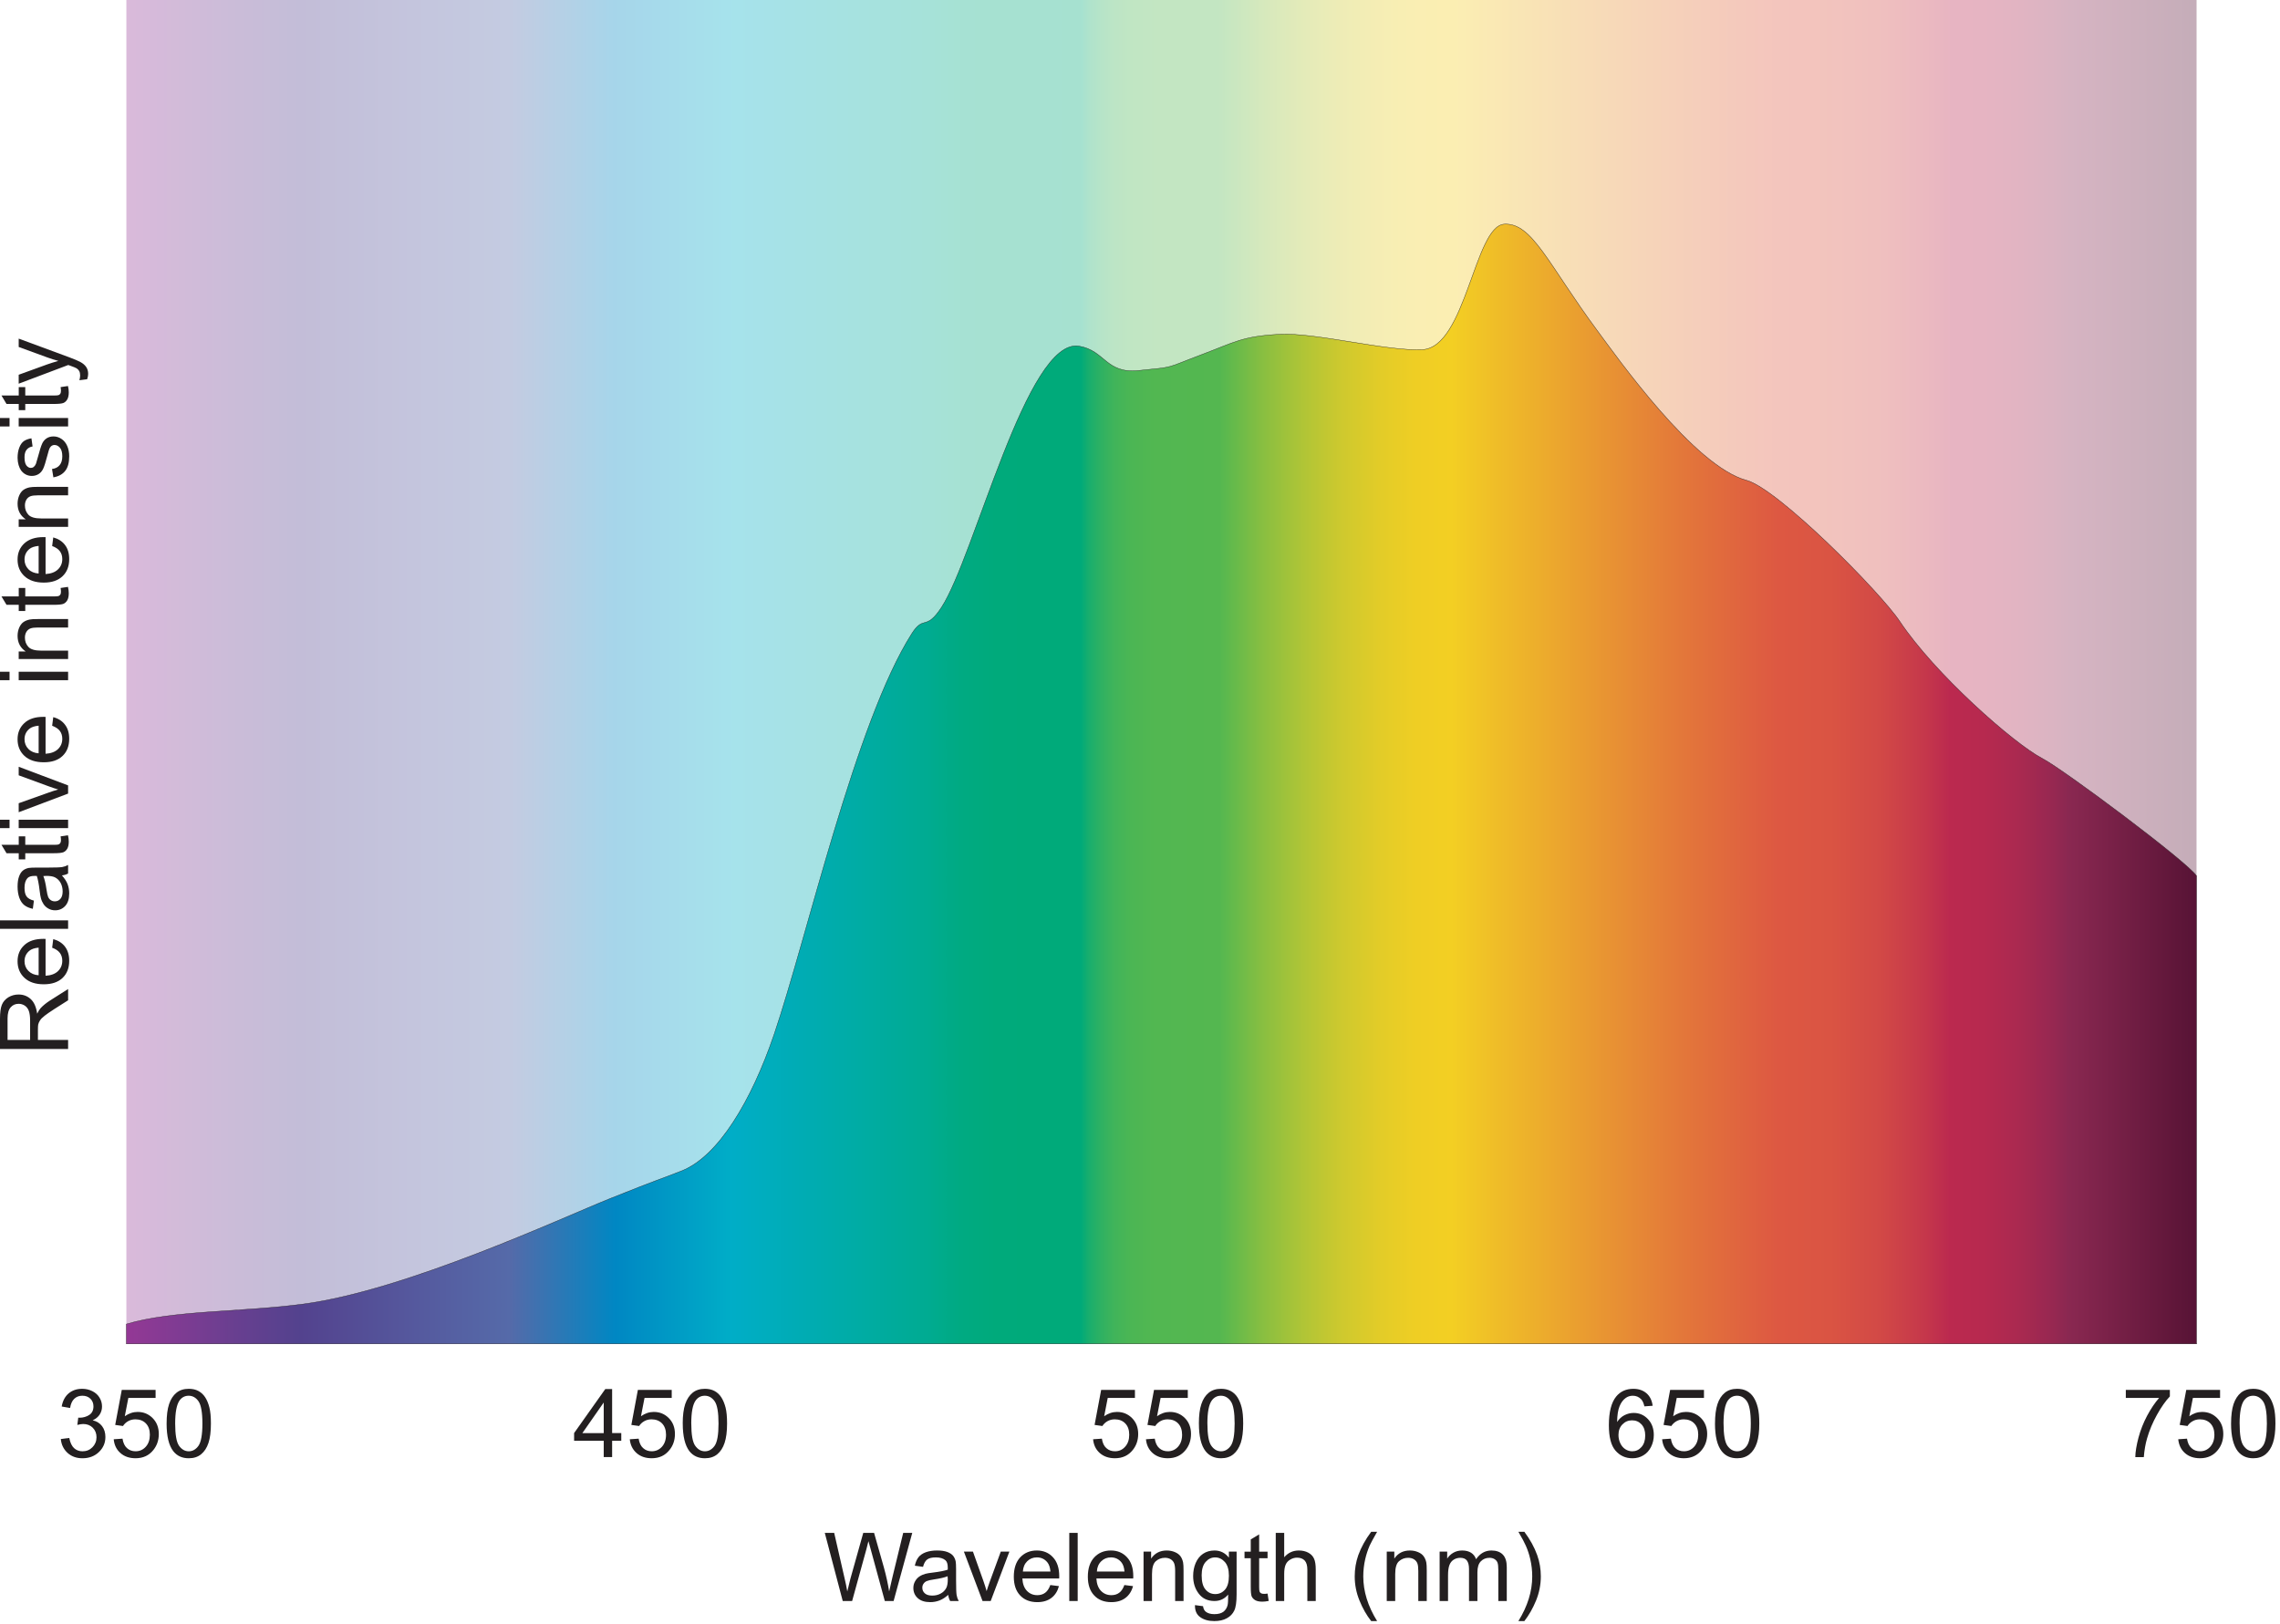 
        <svg xmlns:rdf="http://www.w3.org/1999/02/22-rdf-syntax-ns#" xmlns="http://www.w3.org/2000/svg" xmlns:cc="http://creativecommons.org/ns#" xmlns:xlink="http://www.w3.org/1999/xlink" xmlns:dc="http://purl.org/dc/elements/1.1/" x="0px" y="0px" width="501" height="357" viewBox="0 0 501 357" xml:space="preserve">
            <title>Light: incandescent spectra</title>
            <desc xmlns:ian_image_library="https://ian.umces.edu/media-library/">
                <ian_image_library:title>Light: incandescent spectra</ian_image_library:title>
                <ian_image_library:descr>Illustration of incandescent light spectra</ian_image_library:descr>
                <ian_image_library:scene>
                    <ian_image_library:contains>science, scientific, research, experimental, test, graph, incandescent, light, spectra, wavelength, relative, intensity</ian_image_library:contains>
                    <ian_image_library:when>2003-01-01</ian_image_library:when>
                </ian_image_library:scene>
            </desc>
            
 <defs></defs>
 <path d="m185.18 351.86l-3.943-14.971h2.064l2.249 9.821c.25 1.021.456 2.042.63 3.053.38-1.597.598-2.521.674-2.76l2.835-10.114h2.379l2.151 7.583c.521 1.891.901 3.65 1.162 5.291.207-.945.457-2.031.75-3.259l2.336-9.615h1.988l-4.096 14.971h-1.934l-3.107-11.396c-.261-.956-.424-1.542-.489-1.76-.163.685-.315 1.271-.445 1.749l-3.14 11.407h-2.06z" fill="#231F20"/>
 <path d="m208.37 350.5c-.652.587-1.304 1-1.934 1.239-.63.238-1.304.369-2.021.369-1.195 0-2.108-.294-2.749-.88-.641-.576-.967-1.325-.967-2.228 0-.532.12-1.021.37-1.456.239-.445.554-.793.945-1.064.391-.261.836-.456 1.325-.598.358-.098.902-.185 1.629-.271 1.489-.185 2.586-.391 3.292-.641v-.479c0-.749-.163-1.281-.511-1.586-.478-.412-1.173-.63-2.097-.63-.869 0-1.51.152-1.912.456-.413.305-.717.848-.913 1.619l-1.803-.25c.163-.771.435-1.391.804-1.868.38-.468.902-.837 1.619-1.098.707-.25 1.532-.38 2.456-.38s1.673.108 2.249.325c.576.218 1 .5 1.271.826.261.326.467.749.576 1.249.054.315.087.88.087 1.706v2.444c0 1.716.043 2.792.119 3.248s.229.891.457 1.304h-1.879c-.22-.39-.36-.84-.43-1.36zm-.16-4.08c-.663.271-1.651.499-2.977.694-.75.109-1.282.229-1.608.37-.293.13-.543.337-.706.598-.185.261-.25.554-.25.869 0 .488.185.901.554 1.228.37.325.902.488 1.63.488.706 0 1.336-.152 1.89-.467.554-.305.956-.739 1.217-1.271.195-.412.304-1.021.304-1.836l-.04-.67z" fill="#231F20"/>
 <path d="m215.9 351.86l-4.096-10.854h1.988l2.314 6.497c.25.706.478 1.434.695 2.184.163-.564.391-1.26.684-2.064l2.423-6.616h1.89l-4.106 10.854h-1.78z" fill="#231F20"/>
 <path d="m230.8 348.35l1.89.238c-.304 1.119-.847 1.978-1.662 2.597-.804.608-1.836.924-3.096.924-1.586 0-2.846-.489-3.77-1.478-.924-.967-1.391-2.347-1.391-4.106 0-1.825.467-3.248 1.401-4.259.945-1 2.162-1.51 3.65-1.51 1.456 0 2.64.499 3.552 1.488.923.988 1.38 2.379 1.38 4.172 0 .108 0 .271-.011.488h-8.094c.065 1.185.402 2.097 1.01 2.727.608.631 1.369.945 2.271.945.674 0 1.26-.174 1.738-.532.48-.35.85-.93 1.13-1.7zm-6.04-2.97h6.062c-.076-.913-.315-1.587-.695-2.043-.587-.706-1.347-1.064-2.282-1.064-.847 0-1.553.282-2.129.848-.57.56-.89 1.31-.95 2.25z" fill="#231F20"/>
 <path d="m234.96 351.86v-14.971h1.847v14.971h-1.85z" fill="#231F20"/>
 <path d="m247.07 348.35l1.9.238c-.304 1.119-.858 1.978-1.673 2.597-.804.608-1.836.924-3.096.924-1.586 0-2.847-.489-3.77-1.478-.923-.967-1.391-2.347-1.391-4.106 0-1.825.467-3.248 1.412-4.259.935-1 2.151-1.51 3.651-1.51 1.444 0 2.629.499 3.541 1.488.924.988 1.38 2.379 1.38 4.172 0 .108 0 .271-.011.488h-8.094c.065 1.185.402 2.097 1.01 2.727.608.631 1.369.945 2.282.945.673 0 1.249-.174 1.728-.532.48-.35.85-.93 1.13-1.7zm-6.04-2.97h6.063c-.076-.913-.315-1.587-.695-2.043-.587-.706-1.348-1.064-2.281-1.064-.848 0-1.554.282-2.13.848-.58.56-.91 1.31-.96 2.25z" fill="#231F20"/>
 <path d="m251.28 351.86v-10.854h1.662v1.532c.793-1.185 1.944-1.781 3.433-1.781.652 0 1.261.119 1.804.358.543.228.956.543 1.228.923.271.381.456.837.565 1.358.064.337.098.935.098 1.792v6.671h-1.847v-6.595c0-.749-.076-1.314-.218-1.684s-.391-.663-.75-.891c-.358-.218-.782-.326-1.271-.326-.771 0-1.445.25-2.01.75-.555.488-.837 1.434-.837 2.824v5.921h-1.84z" fill="#231F20"/>
 <path d="m262.56 352.76l1.793.239c.076.564.282.967.619 1.228.456.348 1.075.521 1.868.521.848 0 1.5-.174 1.967-.511.456-.348.771-.825.935-1.434.098-.381.141-1.163.13-2.357-.804.945-1.804 1.412-2.998 1.412-1.499 0-2.651-.543-3.466-1.619-.826-1.075-1.228-2.368-1.228-3.867 0-1.043.185-1.999.554-2.868.381-.88.924-1.554 1.63-2.031.717-.479 1.554-.717 2.51-.717 1.281 0 2.335.521 3.161 1.575v-1.326h1.694v9.387c0 1.684-.174 2.879-.521 3.585-.336.706-.88 1.271-1.629 1.673-.739.413-1.662.62-2.749.62-1.281 0-2.324-.294-3.118-.881-.78-.56-1.16-1.43-1.13-2.61zm1.49-6.53c0 1.435.283 2.467.858 3.118.565.663 1.282.988 2.13.988.857 0 1.564-.325 2.14-.978.576-.651.858-1.673.858-3.063 0-1.325-.293-2.325-.88-2.998-.608-.674-1.314-1.021-2.141-1.021-.825 0-1.521.337-2.097 1-.58.66-.87 1.65-.87 2.95z" fill="#231F20"/>
 <path d="m278.53 350.21l.25 1.63c-.521.108-.988.163-1.391.163-.673 0-1.184-.109-1.554-.315-.369-.218-.63-.489-.793-.837-.141-.337-.206-1.064-.206-2.161v-6.236h-1.369v-1.445h1.369v-2.683l1.847-1.108v3.791h1.847v1.445h-1.847v6.334c0 .521.033.858.098 1.01s.163.271.315.358c.142.087.358.131.63.131.20.01.46-.01.80-.06z" fill="#231F20"/>
 <path d="m280.33 351.86v-14.971h1.857v5.356c.848-.989 1.923-1.488 3.216-1.488.793 0 1.488.162 2.075.478s1.011.75 1.261 1.314c.261.555.38 1.369.38 2.434v6.877h-1.847v-6.888c0-.913-.196-1.586-.587-2.01-.391-.413-.956-.63-1.673-.63-.532 0-1.043.141-1.511.435-.478.271-.814.662-1.01 1.141-.207.488-.305 1.151-.305 2.01v5.942h-1.85z" fill="#231F20"/>
 <path d="m301.3 356.27c-1.011-1.282-1.869-2.781-2.564-4.498-.706-1.706-1.054-3.487-1.054-5.323 0-1.619.261-3.172.782-4.661.619-1.716 1.564-3.433 2.836-5.139h1.304c-.815 1.413-1.358 2.423-1.641 3.031-.402.935-.729 1.923-.967 2.944-.294 1.271-.435 2.542-.435 3.835 0 3.271 1.01 6.54 3.042 9.811h-1.3z" fill="#231F20"/>
 <path d="m304.72 351.86v-10.854h1.662v1.532c.793-1.185 1.934-1.781 3.422-1.781.663 0 1.261.119 1.804.358.554.228.956.543 1.228.923.271.381.467.837.576 1.358.064.337.098.935.098 1.792v6.671h-1.858v-6.595c0-.749-.064-1.314-.206-1.684s-.392-.663-.75-.891c-.358-.218-.782-.326-1.271-.326-.771 0-1.445.25-2.01.75-.565.488-.837 1.434-.837 2.824v5.921h-1.85z" fill="#231F20"/>
 <path d="m316.34 351.86v-10.854h1.662v1.532c.337-.532.793-.967 1.358-1.293.564-.326 1.206-.488 1.934-.488.793 0 1.456.174 1.967.499.521.337.868.815 1.086 1.413.869-1.271 1.988-1.912 3.379-1.912 1.075 0 1.912.304 2.487.891.587.598.88 1.521.88 2.759v7.453h-1.857v-6.833c0-.729-.055-1.261-.174-1.587-.119-.325-.337-.586-.651-.782-.315-.195-.685-.293-1.108-.293-.761 0-1.401.25-1.901.761-.511.511-.761 1.314-.761 2.434v6.301h-1.847v-7.051c0-.814-.152-1.423-.456-1.836-.293-.402-.782-.608-1.467-.608-.511 0-.988.131-1.434.402-.435.271-.75.673-.945 1.194-.207.532-.305 1.282-.305 2.271v5.628h-1.86z" fill="#231F20"/>
 <path d="m334.96 356.27h-1.314c2.031-3.271 3.041-6.54 3.041-9.811 0-1.282-.141-2.553-.435-3.813-.228-1.021-.554-1.999-.967-2.933-.261-.619-.804-1.63-1.64-3.064h1.314c1.271 1.706 2.216 3.423 2.824 5.139.532 1.489.793 3.042.793 4.661 0 1.836-.358 3.617-1.054 5.323-.71 1.71-1.56 3.21-2.56 4.49z" fill="#231F20"/>
 <path d="m13.363 316.26l1.857-.239c.207 1.043.565 1.792 1.065 2.249.5.456 1.119.685 1.847.685.869 0 1.597-.294 2.184-.892s.891-1.336.891-2.205c0-.848-.283-1.532-.826-2.086-.554-.543-1.25-.814-2.097-.814-.348 0-.771.064-1.293.206l.207-1.607c.114.011.217.021.293.021.782 0 1.488-.206 2.118-.608.63-.413.929-1.043.929-1.891 0-.673-.223-1.228-.668-1.673-.456-.445-1.043-.663-1.771-.663-.707 0-1.304.218-1.782.674-.467.445-.771 1.119-.913 2.021l-1.847-.325c.217-1.239.728-2.195 1.521-2.879.804-.674 1.792-1.011 2.977-1.011.814 0 1.559.174 2.249.521.685.348 1.217.825 1.575 1.434.37.608.538 1.25.538 1.935 0 .651-.168 1.238-.516 1.771s-.858.945-1.532 1.26c.88.207 1.559.631 2.048 1.271.494.641.744 1.445.744 2.4 0 1.304-.478 2.401-1.434 3.313-.945.902-2.151 1.358-3.607 1.358-1.314 0-2.401-.391-3.27-1.173-.868-.80-1.368-1.81-1.487-3.06z" fill="#231F20"/>
 <path d="m24.987 316.31l1.934-.13c.141.923.467 1.618.978 2.075.516.467 1.141.695 1.879.695.902 0 1.651-.326 2.249-.989.608-.674.902-1.554.902-2.65 0-1.043-.283-1.869-.869-2.478-.576-.598-1.347-.901-2.314-.901-.598 0-1.13.142-1.608.413-.467.271-.836.619-1.114 1.054l-1.711-.239 1.445-7.702h7.431v1.771h-5.986l-.782 4.02c.902-.63 1.836-.945 2.825-.945 1.304 0 2.401.457 3.297 1.358.891.901 1.353 2.064 1.353 3.487 0 1.357-.402 2.531-1.184 3.509-.956 1.217-2.271 1.825-3.922 1.825-1.364 0-2.466-.38-3.325-1.141-.870-.76-1.359-1.77-1.478-3.03z" fill="#231F20"/>
 <path d="m36.611 312.86c0-1.771.179-3.194.543-4.28.358-1.076.901-1.912 1.619-2.488.717-.587 1.619-.869 2.705-.869.804 0 1.51.152 2.118.478.603.326 1.108.794 1.5 1.402s.695 1.347.913 2.216c.228.88.336 2.054.336 3.542 0 1.749-.173 3.172-.532 4.247-.358 1.087-.901 1.912-1.619 2.499-.717.587-1.619.88-2.716.88-1.439 0-2.575-.511-3.39-1.543-.988-1.26-1.477-3.29-1.477-6.09zm1.88-.01c0 2.456.283 4.096.858 4.9.576.804 1.293 1.206 2.129 1.206.842 0 1.553-.402 2.129-1.206.57-.815.869-2.444.869-4.9 0-2.455-.299-4.084-.869-4.899-.565-.804-1.288-1.206-2.151-1.206-.836 0-1.521.359-2.021 1.065-.629.92-.944 2.6-.944 5.05z" fill="#231F20"/>
 <path d="m132.66 320.23v-3.585h-6.508v-1.694l6.855-9.68h1.5v9.68h2.01v1.694h-2.01v3.585h-1.84zm0-5.27v-6.725l-4.693 6.725h4.69z" fill="#231F20"/>
 <path d="m138.4 316.31l1.934-.13c.142.923.467 1.618.989 2.075.511.467 1.135.695 1.879.695.891 0 1.641-.326 2.249-.989.598-.674.902-1.554.902-2.65 0-1.043-.293-1.869-.869-2.478-.587-.598-1.358-.901-2.325-.901-.597 0-1.13.142-1.602.413-.478.271-.842.619-1.114 1.054l-1.711-.239 1.434-7.702h7.436v1.771h-5.975l-.782 4.02c.891-.63 1.836-.945 2.814-.945 1.314 0 2.412.457 3.302 1.358.902.901 1.347 2.064 1.347 3.487 0 1.357-.391 2.531-1.189 3.509-.956 1.217-2.254 1.825-3.917 1.825-1.358 0-2.466-.38-3.324-1.141s-1.37-1.77-1.49-3.03z" fill="#231F20"/>
 <path d="m150.02 312.86c0-1.771.185-3.194.543-4.28.37-1.076.913-1.912 1.625-2.488.711-.587 1.624-.869 2.71-.869.793 0 1.499.152 2.107.478s1.108.794 1.499 1.402.695 1.347.924 2.216c.228.88.336 2.054.336 3.542 0 1.749-.185 3.172-.543 4.247-.358 1.087-.902 1.912-1.608 2.499-.717.587-1.629.88-2.716.88-1.445 0-2.575-.511-3.4-1.543-.97-1.26-1.47-3.29-1.47-6.09zm1.88-.01c0 2.456.288 4.096.869 4.9.576.804 1.276 1.206 2.129 1.206.836 0 1.553-.402 2.129-1.206.576-.815.858-2.444.858-4.9 0-2.455-.282-4.084-.858-4.899-.576-.804-1.293-1.206-2.151-1.206-.853 0-1.521.359-2.031 1.065-.64.92-.95 2.6-.95 5.05z" fill="#231F20"/>
 <path d="m240.19 316.31l1.934-.13c.141.923.456 1.618.978 2.075.521.467 1.141.695 1.891.695.891 0 1.641-.326 2.227-.989.619-.674.913-1.554.913-2.65 0-1.043-.282-1.869-.869-2.478-.576-.598-1.348-.901-2.314-.901-.598 0-1.13.142-1.607.413-.467.271-.837.619-1.108 1.054l-1.716-.239 1.445-7.702h7.42v1.771h-5.975l-.782 4.02c.891-.63 1.836-.945 2.825-.945 1.304 0 2.401.457 3.303 1.358.891.901 1.347 2.064 1.347 3.487 0 1.357-.401 2.531-1.184 3.509-.956 1.217-2.271 1.825-3.922 1.825-1.358 0-2.466-.38-3.335-1.141-.86-.76-1.35-1.77-1.47-3.03z" fill="#231F20"/>
 <path d="m251.81 316.31l1.934-.13c.142.923.468 1.618.978 2.075.511.467 1.141.695 1.88.695.901 0 1.641-.326 2.249-.989.598-.674.901-1.554.901-2.65 0-1.043-.293-1.869-.869-2.478-.576-.598-1.357-.901-2.313-.901-.598 0-1.142.142-1.608.413s-.848.619-1.108 1.054l-1.716-.239 1.444-7.702h7.42v1.771h-5.975l-.782 4.02c.891-.63 1.836-.945 2.824-.945 1.304 0 2.401.457 3.303 1.358.891.901 1.336 2.064 1.336 3.487 0 1.357-.391 2.531-1.173 3.509-.967 1.217-2.271 1.825-3.933 1.825-1.358 0-2.466-.38-3.324-1.141s-1.35-1.77-1.47-3.03z" fill="#231F20"/>
 <path d="m263.44 312.86c0-1.771.174-3.194.544-4.28.358-1.076.901-1.912 1.618-2.488.717-.587 1.619-.869 2.705-.869.804 0 1.51.152 2.118.478s1.108.794 1.5 1.402c.38.608.695 1.347.912 2.216.229.88.337 2.054.337 3.542 0 1.749-.174 3.172-.532 4.247-.381 1.087-.901 1.912-1.619 2.499-.717.587-1.618.88-2.716.88-1.444 0-2.574-.511-3.39-1.543-.99-1.26-1.47-3.29-1.47-6.09zm1.87-.01c0 2.456.293 4.096.869 4.9.575.804 1.281 1.206 2.129 1.206s1.554-.402 2.13-1.206c.575-.815.857-2.444.857-4.9 0-2.455-.282-4.084-.857-4.899-.576-.804-1.293-1.206-2.151-1.206-.848 0-1.521.359-2.031 1.065-.64.92-.95 2.6-.95 5.05z" fill="#231F20"/>
 <path d="m363.15 308.95l-1.814.13c-.174-.717-.401-1.238-.706-1.554-.5-.521-1.108-.782-1.847-.782-.587 0-1.098.163-1.554.489-.576.413-1.032 1.021-1.357 1.836-.337.804-.511 1.956-.533 3.444.445-.674.989-1.174 1.63-1.5.641-.325 1.314-.488 2.01-.488 1.228 0 2.271.445 3.129 1.347s1.293 2.075 1.293 3.498c0 .945-.206 1.814-.608 2.618-.402.805-.956 1.424-1.673 1.848-.706.435-1.511.651-2.401.651-1.531 0-2.781-.564-3.748-1.694-.967-1.119-1.444-2.978-1.444-5.563 0-2.89.532-4.986 1.597-6.301.935-1.142 2.194-1.706 3.78-1.706 1.174 0 2.141.326 2.901.988.74.64 1.19 1.55 1.34 2.72zm-7.51 6.43c0 .63.13 1.238.402 1.813.271.576.641 1.011 1.118 1.314.479.305.989.446 1.521.446.793 0 1.455-.305 2.01-.935.554-.619.825-1.467.825-2.542 0-1.032-.271-1.836-.814-2.434-.554-.598-1.238-.891-2.086-.891-.825 0-1.532.293-2.107.891-.58.59-.87 1.36-.87 2.33z" fill="#231F20"/>
 <path d="m365.22 316.31l1.934-.13c.142.923.467 1.618.978 2.075.511.467 1.141.695 1.88.695.901 0 1.651-.326 2.248-.989.609-.674.902-1.554.902-2.65 0-1.043-.282-1.869-.869-2.478-.576-.598-1.348-.901-2.314-.901-.598 0-1.13.142-1.607.413-.467.271-.837.619-1.119 1.054l-1.705-.239 1.444-7.702h7.431v1.771h-5.985l-.782 4.02c.901-.63 1.836-.945 2.824-.945 1.304 0 2.401.457 3.303 1.358.88.901 1.347 2.064 1.347 3.487 0 1.357-.401 2.531-1.184 3.509-.956 1.217-2.271 1.825-3.922 1.825-1.369 0-2.466-.38-3.324-1.141-.86-.76-1.35-1.77-1.47-3.03z" fill="#231F20"/>
 <path d="m376.85 312.86c0-1.771.185-3.194.543-4.28.358-1.076.902-1.912 1.619-2.488.717-.587 1.618-.869 2.705-.869.804 0 1.51.152 2.118.478s1.108.794 1.499 1.402c.392.608.695 1.347.913 2.216.229.88.337 2.054.337 3.542 0 1.749-.174 3.172-.532 4.247-.358 1.087-.902 1.912-1.619 2.499s-1.619.88-2.716.88c-1.435 0-2.575-.511-3.39-1.543-.99-1.26-1.48-3.29-1.48-6.09zm1.88-.01c0 2.456.282 4.096.857 4.9.576.804 1.282 1.206 2.13 1.206.837 0 1.554-.402 2.129-1.206.565-.815.869-2.444.869-4.9 0-2.455-.304-4.084-.869-4.899-.564-.804-1.292-1.206-2.15-1.206-.837 0-1.521.359-2.032 1.065-.63.92-.94 2.6-.94 5.05z" fill="#231F20"/>
 <path d="m467.12 307.23v-1.771h9.68v1.434c-.956 1.011-1.901 2.357-2.836 4.042-.935 1.684-1.662 3.411-2.173 5.182-.369 1.26-.598 2.629-.717 4.117h-1.868c.011-1.173.261-2.597.694-4.27.446-1.662 1.076-3.27 1.901-4.823.826-1.543 1.706-2.847 2.63-3.911h-7.3z" fill="#231F20"/>
 <path d="m478.63 316.31l1.934-.13c.141.923.467 1.618.988 2.075.511.467 1.13.695 1.88.695.891 0 1.64-.326 2.237-.989.608-.674.913-1.554.913-2.65 0-1.043-.294-1.869-.869-2.478-.587-.598-1.358-.901-2.325-.901-.598 0-1.13.142-1.597.413-.479.271-.848.619-1.119 1.054l-1.717-.239 1.445-7.702h7.431v1.771h-5.975l-.782 4.02c.891-.63 1.836-.945 2.813-.945 1.314 0 2.412.457 3.303 1.358.901.901 1.347 2.064 1.347 3.487 0 1.357-.391 2.531-1.184 3.509-.956 1.217-2.26 1.825-3.922 1.825-1.358 0-2.467-.38-3.325-1.141-.85-.76-1.34-1.77-1.47-3.03z" fill="#231F20"/>
 <path d="m490.25 312.86c0-1.771.185-3.194.543-4.28.369-1.076.913-1.912 1.608-2.488.728-.587 1.64-.869 2.727-.869.793 0 1.499.152 2.107.478s1.108.794 1.499 1.402c.392.608.695 1.347.924 2.216.228.88.337 2.054.337 3.542 0 1.749-.185 3.172-.544 4.247-.358 1.087-.901 1.912-1.607 2.499-.728.587-1.63.88-2.716.88-1.445 0-2.575-.511-3.4-1.543-.98-1.26-1.48-3.29-1.48-6.09zm1.88-.01c0 2.456.272 4.096.869 4.9.565.804 1.282 1.206 2.13 1.206.836 0 1.554-.402 2.129-1.206.576-.815.858-2.444.858-4.9 0-2.455-.282-4.084-.858-4.899-.575-.804-1.293-1.206-2.15-1.206-.858 0-1.521.359-2.032 1.065-.63.92-.95 2.6-.95 5.05z" fill="#231F20"/>
 <path d="m14.965 230.54h-14.965v-6.638c0-1.336.13-2.358.402-3.053.271-.685.75-1.239 1.423-1.663.685-.413 1.434-.619 2.26-.619 1.064 0 1.956.348 2.694 1.032.728.685 1.184 1.749 1.391 3.183.25-.521.5-.923.739-1.195.527-.576 1.195-1.119 1.988-1.641l4.069-2.585v2.477l-3.113 1.978c-.891.576-1.575 1.054-2.053 1.423-.478.38-.82.717-1 1.011-.195.293-.326.597-.402.901-.043.228-.065.598-.065 1.108v2.292h6.633v1.99zm-8.349-1.99v-4.258c0-.902-.098-1.608-.282-2.119-.185-.511-.489-.902-.902-1.173-.413-.261-.858-.391-1.336-.391-.717 0-1.292.25-1.749.771-.456.51-.685 1.325-.685 2.434v4.736h4.954z" fill="#231F20"/>
 <path d="m11.461 208.28l.239-1.89c1.108.304 1.977.858 2.585 1.662.619.815.923 1.847.923 3.107 0 1.586-.489 2.835-1.466 3.77-.978.923-2.347 1.391-4.118 1.391-1.825 0-3.237-.467-4.248-1.413-1.01-.934-1.516-2.151-1.516-3.65 0-1.445.494-2.629 1.483-3.542.989-.923 2.379-1.379 4.183-1.379.108 0 .271 0 .489.011v8.094c1.184-.065 2.097-.402 2.727-1.011.63-.608.945-1.369.945-2.271 0-.684-.174-1.26-.532-1.738s-.927-.86-1.694-1.14zm-2.971 6.05v-6.062c-.913.076-1.591.315-2.048.695-.695.586-1.054 1.347-1.054 2.281 0 .848.282 1.554.847 2.129s1.316.91 2.255.96z" fill="#231F20"/>
 <path d="m14.965 204.13h-14.965v-1.858h14.965v1.86z" fill="#231F20"/>
 <path d="m13.602 192.39c.587.652 1.011 1.304 1.25 1.923.239.641.358 1.314.358 2.031 0 1.195-.293 2.119-.869 2.749-.586.641-1.325.967-2.238.967-.521 0-1.01-.12-1.456-.37-.435-.239-.782-.554-1.054-.945-.261-.391-.467-.836-.597-1.325-.098-.358-.196-.902-.283-1.641-.174-1.478-.38-2.575-.63-3.281h-.478c-.75 0-1.282.163-1.586.511-.423.478-.63 1.173-.63 2.097 0 .869.152 1.51.456 1.912.304.413.837.717 1.608.913l-.239 1.803c-.771-.163-1.391-.435-1.869-.804-.478-.38-.836-.913-1.097-1.619-.25-.706-.386-1.532-.386-2.455s.114-1.673.332-2.249c.217-.576.489-1 .825-1.271.326-.271.75-.467 1.25-.576.315-.054.88-.087 1.695-.087h2.455c1.706 0 2.792-.043 3.249-.119.445-.076.875-.229 1.298-.457v1.879c-.386.22-.843.35-1.364.42zm-4.074.16c.271.663.5 1.651.695 2.977.108.75.228 1.282.358 1.597.141.304.337.554.598.717.261.174.548.25.88.25.489 0 .891-.185 1.217-.554.326-.37.489-.913.489-1.63 0-.706-.158-1.336-.456-1.89-.315-.554-.739-.956-1.271-1.217-.413-.195-1.032-.304-1.836-.304l-.674.04z" fill="#231F20"/>
 <path d="m13.319 183.81l1.619-.239c.12.511.174.978.174 1.391 0 .663-.114 1.184-.326 1.554-.207.358-.489.619-.826.771-.354.152-1.065.229-2.173.229h-6.235v1.358h-1.434v-1.358h-2.684l-1.108-1.847h3.792v-1.857h1.434v1.857h6.344c.521 0 .858-.032 1.01-.098.142-.065.261-.174.359-.326.087-.142.13-.348.13-.62.001-.19-.021-.47-.076-.80z" fill="#231F20"/>
 <path d="m2.097 182h-2.097v-1.847h2.097v1.85zm12.868 0h-10.858v-1.847h10.858v1.85z" fill="#231F20"/>
 <path d="m14.965 174.41l-10.858 4.096v-1.977l6.507-2.314c.695-.261 1.434-.489 2.184-.707-.581-.163-1.26-.391-2.064-.684l-6.627-2.43v-1.879l10.858 4.096v1.79z" fill="#231F20"/>
 <path d="m11.461 159.5l.239-1.89c1.108.293 1.977.847 2.585 1.662.619.804.923 1.836.923 3.096 0 1.586-.489 2.846-1.466 3.77-.978.934-2.347 1.39-4.118 1.39-1.825 0-3.237-.467-4.248-1.401-1.01-.934-1.516-2.162-1.516-3.65 0-1.456.494-2.629 1.483-3.553s2.379-1.38 4.183-1.38c.108 0 .271.011.489.011v8.104c1.184-.076 2.097-.413 2.727-1.021s.945-1.358.945-2.271c0-.673-.174-1.25-.532-1.728s-.927-.85-1.694-1.14zm-2.971 6.06v-6.073c-.913.087-1.591.315-2.048.695-.695.586-1.054 1.347-1.054 2.281 0 .847.282 1.564.847 2.129.566.58 1.316.90 2.255.97z" fill="#231F20"/>
 <path d="m2.097 149.49h-2.097v-1.857h2.097v1.86zm12.868 0h-10.858v-1.857h10.858v1.86z" fill="#231F20"/>
 <path d="m14.965 144.84h-10.858v-1.662h1.542c-1.184-.793-1.787-1.934-1.787-3.433 0-.652.125-1.25.353-1.792.239-.543.543-.956.923-1.228.391-.272.836-.457 1.369-.565.336-.076.934-.109 1.782-.109h6.676v1.858h-6.6c-.739 0-1.304.065-1.673.206-.37.142-.674.392-.891.75-.217.369-.326.793-.326 1.271 0 .782.233 1.445.739 2.01.5.565 1.445.847 2.835.847h5.916v1.84z" fill="#231F20"/>
 <path d="m13.319 129.22l1.619-.239c.12.511.174.978.174 1.391 0 .663-.114 1.184-.326 1.553-.207.359-.489.62-.826.771-.354.152-1.065.228-2.173.228h-6.235v1.358h-1.434v-1.358h-2.684l-1.108-1.847h3.792v-1.858h1.434v1.858h6.344c.521 0 .858-.033 1.01-.098.142-.065.261-.174.359-.315.087-.152.13-.359.13-.63.001-.21-.021-.48-.076-.81z" fill="#231F20"/>
 <path d="m11.461 120l.239-1.89c1.108.304 1.977.858 2.585 1.662.619.804.923 1.847.923 3.107 0 1.575-.489 2.835-1.466 3.759-.978.935-2.347 1.402-4.118 1.402-1.825 0-3.237-.479-4.248-1.413s-1.516-2.151-1.516-3.65c0-1.445.494-2.629 1.483-3.552.989-.913 2.379-1.38 4.183-1.38.108 0 .271.011.489.011v8.104c1.184-.065 2.097-.413 2.727-1.021s.945-1.358.945-2.271c0-.674-.174-1.25-.532-1.728s-.927-.86-1.694-1.14zm-2.971 6.05v-6.073c-.913.087-1.591.315-2.048.695-.695.587-1.054 1.347-1.054 2.282 0 .847.282 1.564.847 2.14s1.316.89 2.255.95z" fill="#231F20"/>
 <path d="m14.965 115.79h-10.858v-1.662h1.542c-1.184-.793-1.787-1.934-1.787-3.433 0-.652.125-1.25.353-1.793.239-.543.543-.956.923-1.228.391-.271.836-.456 1.369-.565.336-.076.934-.108 1.782-.108h6.676v1.857h-6.6c-.739 0-1.304.065-1.673.207-.37.141-.674.391-.891.75-.217.37-.326.793-.326 1.271 0 .782.233 1.445.739 2.01.5.565 1.445.847 2.835.847h5.916v1.83z" fill="#231F20"/>
 <path d="m11.728 104.9l-.298-1.825c.728-.098 1.292-.38 1.673-.848.391-.467.586-1.108.586-1.944 0-.848-.174-1.467-.51-1.869-.348-.413-.75-.619-1.206-.619-.413 0-.739.185-.978.554-.168.25-.37.88-.62 1.88-.348 1.336-.641 2.271-.891 2.792s-.587.912-1.032 1.184c-.44.261-.923.391-1.456.391-.489 0-.935-.109-1.347-.326-.418-.217-.75-.521-1.032-.901-.206-.283-.38-.674-.532-1.163-.141-.5-.223-1.021-.223-1.586 0-.847.125-1.597.375-2.238.239-.641.576-1.119.988-1.423.424-.304.989-.51 1.684-.63l.25 1.792c-.554.087-.994.326-1.304.717-.315.38-.467.934-.467 1.651 0 .836.141 1.445.413 1.803.283.358.608.543.978.543.239 0 .456-.076.641-.228.195-.152.358-.38.489-.706.065-.185.228-.717.467-1.619.347-1.293.63-2.206.858-2.716.212-.51.543-.912.967-1.206.424-.293.945-.445 1.576-.445.608 0 1.195.185 1.727.543.543.358.967.869 1.26 1.542.304.674.445 1.423.445 2.282 0 1.401-.293 2.466-.88 3.205-.586.75-1.444 1.22-2.601 1.42z" fill="#231F20"/>
 <path d="m2.097 93.723h-2.097v-1.857h2.097v1.857zm12.868 0h-10.858v-1.857h10.858v1.857z" fill="#231F20"/>
 <path d="m13.319 85.075l1.619-.239c.12.511.174.978.174 1.38 0 .673-.114 1.195-.326 1.554-.207.369-.489.63-.826.782-.354.152-1.065.228-2.173.228h-6.235v1.358h-1.434v-1.358h-2.684l-1.108-1.858h3.792v-1.847h1.434v1.847h6.344c.521 0 .858-.033 1.01-.098.142-.054.261-.163.359-.315.087-.141.13-.359.13-.63.001-.195-.021-.467-.076-.804z" fill="#231F20"/>
 <path d="m19.148 83.348l-1.7.217c.108-.391.163-.75.163-1.043 0-.402-.076-.739-.206-.978-.142-.239-.326-.445-.576-.598-.185-.12-.641-.304-1.374-.565-.103-.033-.255-.087-.457-.163l-10.891 4.108v-1.966l6.23-2.26c.799-.283 1.625-.543 2.494-.782-.793-.207-1.586-.467-2.39-.75l-6.333-2.314v-1.836l11.059 4.085c1.184.445 2.01.793 2.456 1.032.603.326 1.043.706 1.325 1.13.282.413.424.923.424 1.51-.001.347-.067.738-.224 1.173z" fill="#231F20"/>
 <linearGradient id="ian_symbols_fffc8b42a5668a7445614f92730c8d47" y2="147.67" gradientUnits="userSpaceOnUse" x2="482.67" y1="147.67" x1="27.768">
  <stop stop-color="#943895" offset="0"/>
  <stop stop-color="#683F90" offset=".053"/>
  <stop stop-color="#53428E" offset=".084"/>
  <stop stop-color="#55599E" offset=".14"/>
  <stop stop-color="#556AA9" offset=".185"/>
  <stop stop-color="#0087C3" offset=".236"/>
  <stop stop-color="#00ADC7" offset=".292"/>
  <stop stop-color="#00AB91" offset=".388"/>
  <stop stop-color="#00AB8F" offset=".389"/>
  <stop stop-color="#00AA82" offset=".403"/>
  <stop stop-color="#00AA7B" offset=".42"/>
  <stop stop-color="#00AA79" offset=".461"/>
  <stop stop-color="#19AE6D" offset=".465"/>
  <stop stop-color="#2FB162" offset=".471"/>
  <stop stop-color="#40B45A" offset=".477"/>
  <stop stop-color="#4BB654" offset=".485"/>
  <stop stop-color="#52B751" offset=".497"/>
  <stop stop-color="#54B750" offset=".528"/>
  <stop stop-color="#5EB94D" offset=".532"/>
  <stop stop-color="#8BBF40" offset=".55"/>
  <stop stop-color="#B1C536" offset=".569"/>
  <stop stop-color="#CEC92E" offset=".587"/>
  <stop stop-color="#E2CC28" offset=".605"/>
  <stop stop-color="#EFCE24" offset=".623"/>
  <stop stop-color="#F3CF23" offset=".64"/>
  <stop stop-color="#F0C127" offset=".657"/>
  <stop stop-color="#E3763A" offset=".753"/>
  <stop stop-color="#DD5842" offset=".798"/>
  <stop stop-color="#DA5443" offset=".823"/>
  <stop stop-color="#D24946" offset=".847"/>
  <stop stop-color="#C5374B" offset=".869"/>
  <stop stop-color="#BB294F" offset=".881"/>
  <stop stop-color="#B7294F" offset=".897"/>
  <stop stop-color="#AA2950" offset=".914"/>
  <stop stop-color="#962851" offset=".931"/>
  <stop stop-color="#8A2851" offset=".938"/>
  <stop stop-color="#571335" offset="1"/>
 </linearGradient>
 <polyline opacity=".35" points="482.65 295.35 482.67 0 27.768 0 27.768 295.35" fill="url(#ian_symbols_fffc8b42a5668a7445614f92730c8d47)"/>
 <linearGradient id="ian_symbols_84a6dabbaf3d0a247def8fecb5b0e136" y2="172.3" gradientUnits="userSpaceOnUse" x2="482.67" y1="172.3" x1="27.768">
  <stop stop-color="#943895" offset="0"/>
  <stop stop-color="#683F90" offset=".053"/>
  <stop stop-color="#53428E" offset=".084"/>
  <stop stop-color="#55599E" offset=".14"/>
  <stop stop-color="#556AA9" offset=".185"/>
  <stop stop-color="#0087C3" offset=".236"/>
  <stop stop-color="#00ADC7" offset=".292"/>
  <stop stop-color="#00AB91" offset=".388"/>
  <stop stop-color="#00AB8F" offset=".389"/>
  <stop stop-color="#00AA82" offset=".403"/>
  <stop stop-color="#00AA7B" offset=".42"/>
  <stop stop-color="#00AA79" offset=".461"/>
  <stop stop-color="#19AE6D" offset=".465"/>
  <stop stop-color="#2FB162" offset=".471"/>
  <stop stop-color="#40B45A" offset=".477"/>
  <stop stop-color="#4BB654" offset=".485"/>
  <stop stop-color="#52B751" offset=".497"/>
  <stop stop-color="#54B750" offset=".528"/>
  <stop stop-color="#5EB94D" offset=".532"/>
  <stop stop-color="#8BBF40" offset=".55"/>
  <stop stop-color="#B1C536" offset=".569"/>
  <stop stop-color="#CEC92E" offset=".587"/>
  <stop stop-color="#E2CC28" offset=".605"/>
  <stop stop-color="#EFCE24" offset=".623"/>
  <stop stop-color="#F3CF23" offset=".64"/>
  <stop stop-color="#F0C127" offset=".657"/>
  <stop stop-color="#E3763A" offset=".753"/>
  <stop stop-color="#DD5842" offset=".798"/>
  <stop stop-color="#DA5443" offset=".823"/>
  <stop stop-color="#D24946" offset=".847"/>
  <stop stop-color="#C5374B" offset=".869"/>
  <stop stop-color="#BB294F" offset=".881"/>
  <stop stop-color="#B7294F" offset=".897"/>
  <stop stop-color="#AA2950" offset=".914"/>
  <stop stop-color="#962851" offset=".931"/>
  <stop stop-color="#8A2851" offset=".938"/>
  <stop stop-color="#571335" offset="1"/>
 </linearGradient>
 <path stroke="#231F20" stroke-width=".078" d="m482.67 295.35h-454.9v-4.35c10.212-3.063 25.231-2.607 38.817-4.4 22.727-2.998 57.188-19.077 67.399-23.161 11.917-4.77 10.418-3.987 15.829-6.127 8.039-3.194 15.307-15.351 20.294-29.995 7.192-21.141 17.882-68.638 30.245-88.063 2.684-4.215 3.031-.446 6.508-5.747 7.279-11.103 18.762-59.35 30.245-57.438 5.715.956 5.867 6.084 13.026 5.367 8.311-.847 5.747-.435 13.786-3.455 7.289-2.738 9.082-4.117 17.36-4.52 7.952-.38 23.411 3.759 31.267 3.379 9.56-.467 11.45-27.16 17.99-27.573 6.127-.38 9.636 8.768 20.424 23.357 4.39 5.921 21.315 29.865 32.798 32.929 6.877 1.836 29.344 24.487 33.7 31.016 7.659 11.483 24.943 26.791 31.31 30.115 4.704 2.455 31.733 22.629 33.885 25.791l-.01 102.86z" fill="url(#ian_symbols_84a6dabbaf3d0a247def8fecb5b0e136)"/>
</svg>
